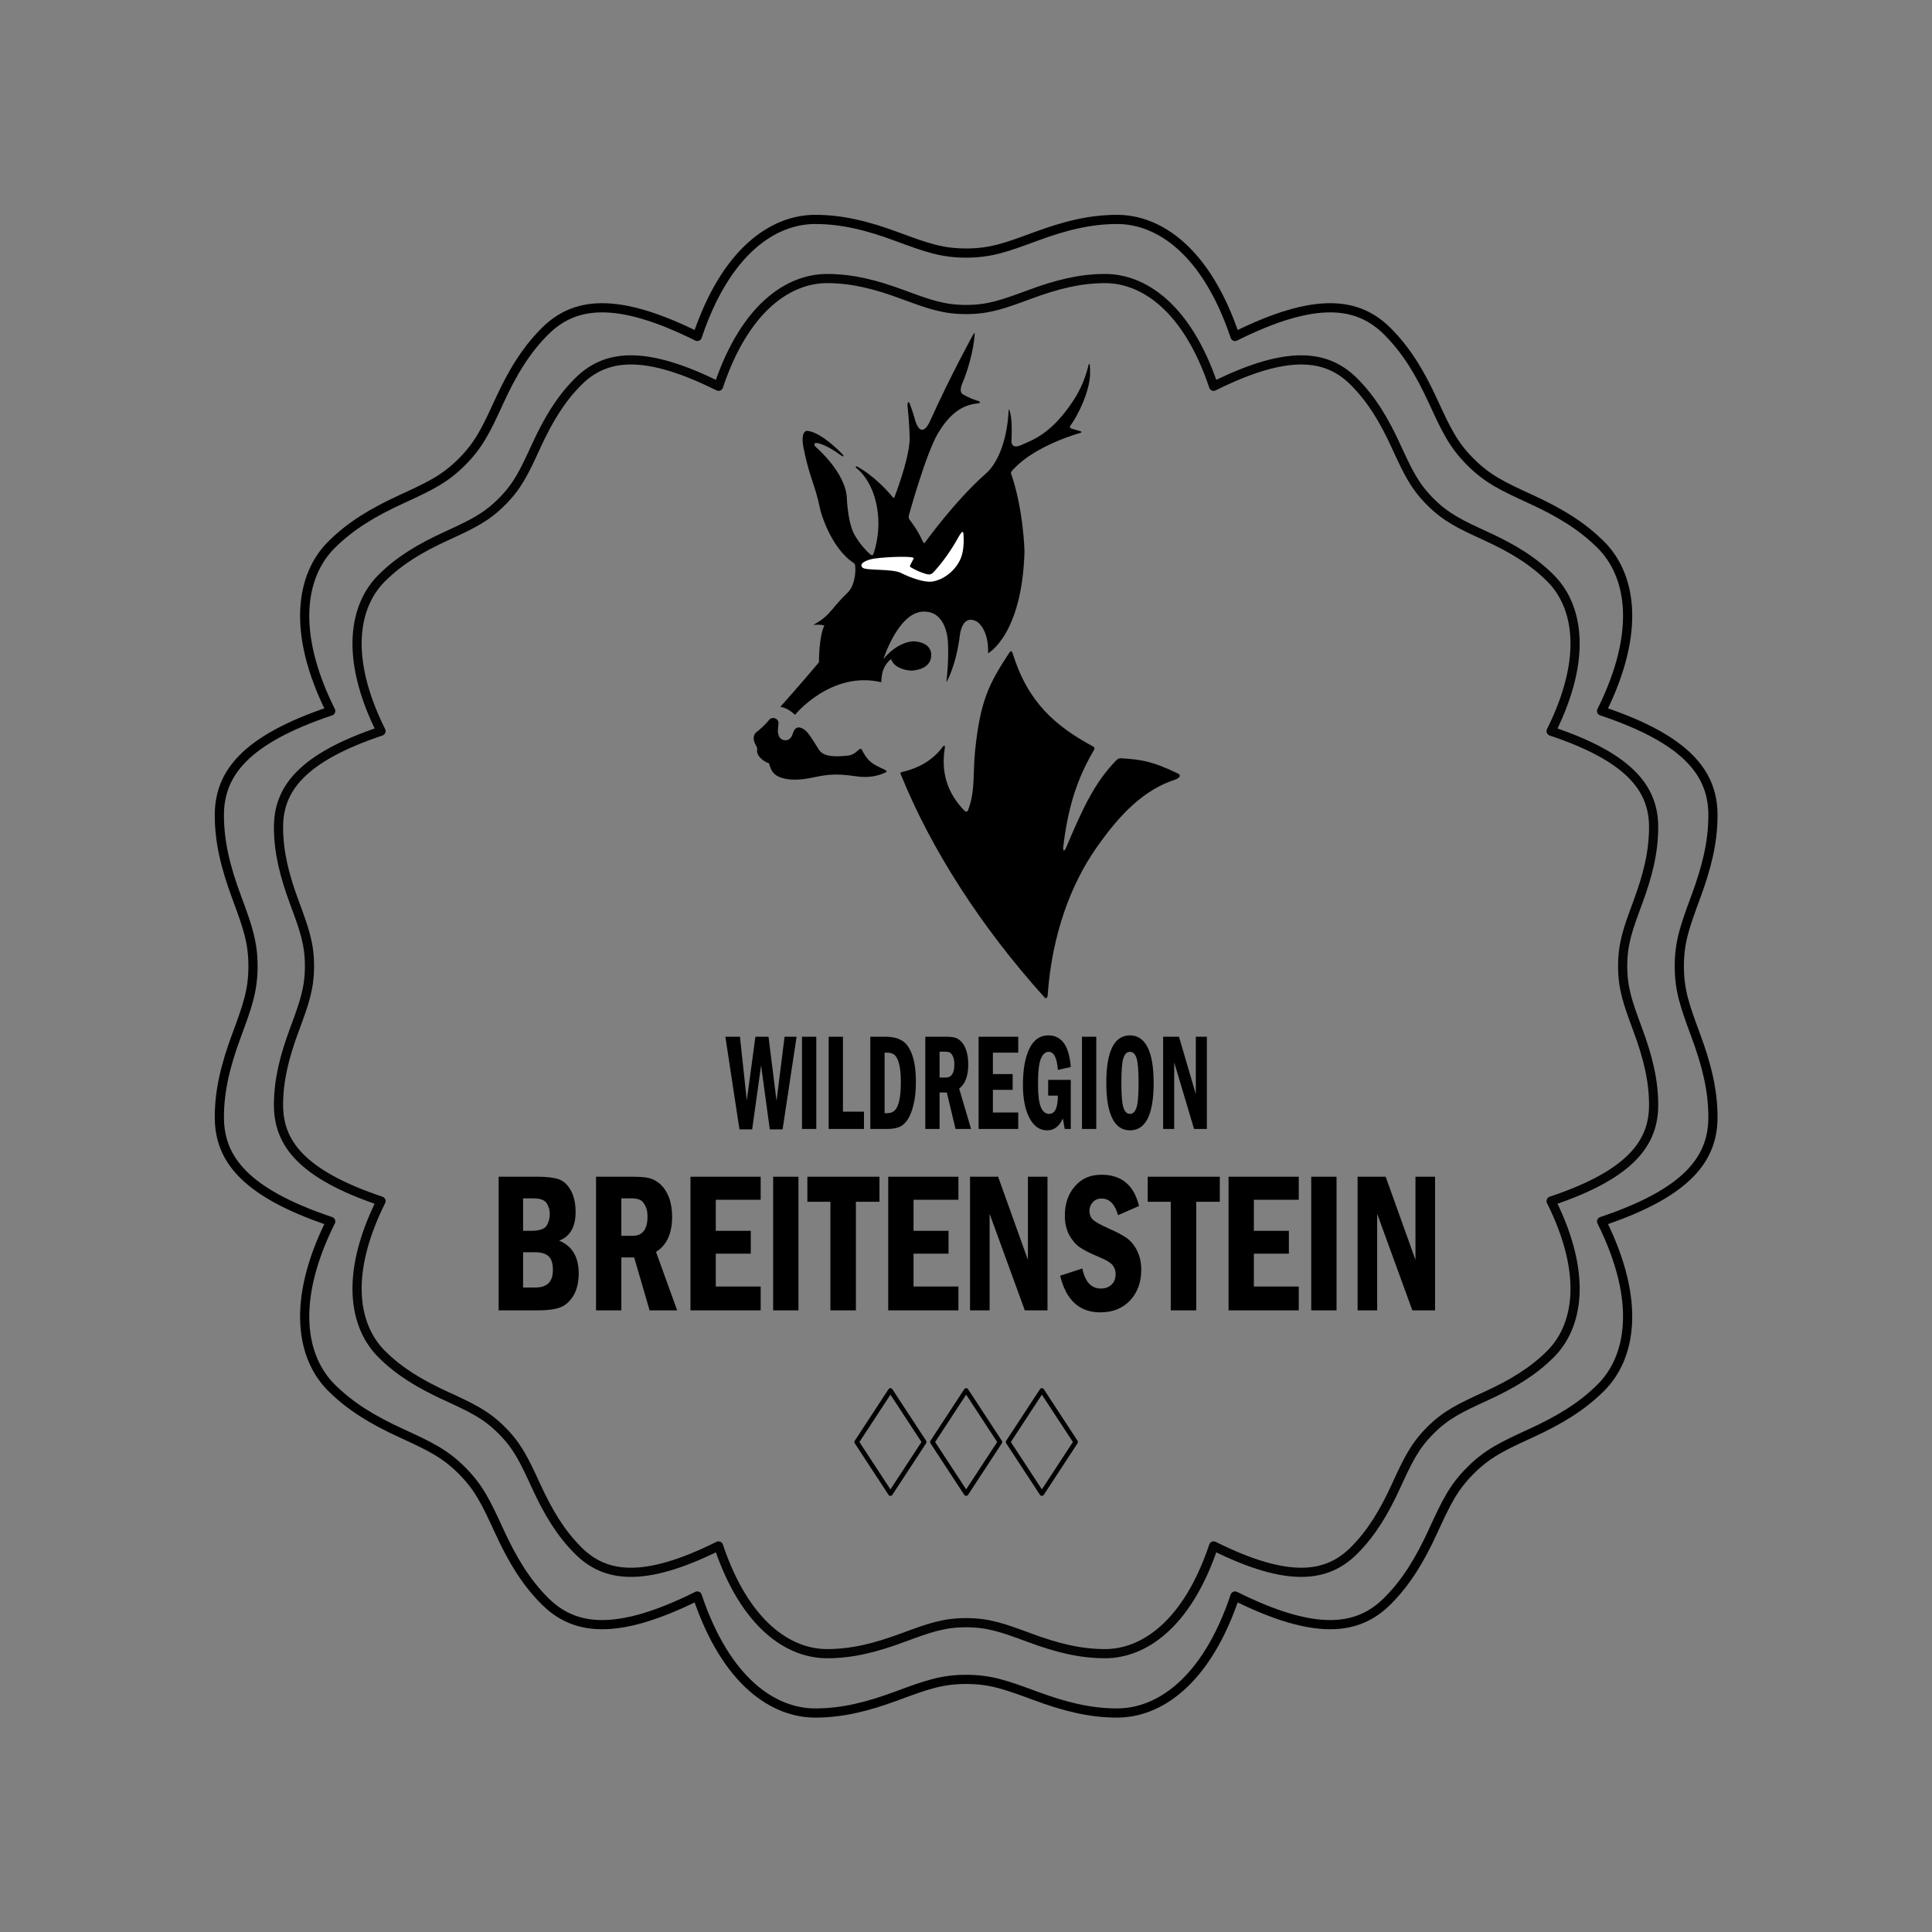 <?xml version="1.0" encoding="UTF-8" standalone="no"?>
<!DOCTYPE svg PUBLIC "-//W3C//DTD SVG 1.1//EN" "http://www.w3.org/Graphics/SVG/1.1/DTD/svg11.dtd">
<svg width="100%" height="100%" viewBox="0 0 1000 1000" version="1.1" xmlns="http://www.w3.org/2000/svg" xmlns:xlink="http://www.w3.org/1999/xlink" xml:space="preserve" xmlns:serif="http://www.serif.com/" style="fill-rule:evenodd;clip-rule:evenodd;stroke-linecap:round;stroke-linejoin:round;stroke-miterlimit:1.5;">
    <rect x="0" y="0" width="1000" height="1000" fill="#808080" stroke="none"/>
    <g transform="matrix(0.353,0,0,0.353,62.305,-119.026)">
        <path d="M2285.85,1753.94C2285.85,1789.46 2293.97,1812.29 2309.8,1855.02C2325.91,1898.47 2335.17,1935.52 2335.17,1975.33C2335.17,2035.59 2298.54,2085.72 2171.91,2128.14C2231.45,2247.68 2213.6,2329.07 2171,2371.68C2142.85,2399.83 2110.1,2419.48 2067.98,2438.82C2026.58,2457.83 2004.69,2468.23 1979.57,2493.35C1954.45,2518.47 1944.05,2540.36 1925.04,2581.76C1905.7,2623.88 1886.05,2656.63 1857.9,2684.78C1815.29,2727.38 1753.94,2736.93 1634.4,2677.39C1591.98,2804.01 1521.81,2848.95 1461.55,2848.95C1421.74,2848.95 1384.69,2839.69 1341.24,2823.58C1298.52,2807.75 1275.68,2799.62 1240.16,2799.62C1204.64,2799.62 1181.8,2807.75 1139.08,2823.58C1095.62,2839.69 1058.57,2848.95 1018.76,2848.95C958.509,2848.95 888.337,2804.01 845.912,2677.39C726.373,2736.93 665.021,2727.38 622.416,2684.78C594.267,2656.63 574.617,2623.88 555.278,2581.76C536.266,2540.36 525.86,2518.47 500.744,2493.35C475.629,2468.23 453.736,2457.83 412.331,2438.82C370.214,2419.48 337.465,2399.83 309.316,2371.68C266.711,2329.07 248.866,2247.68 308.408,2128.14C181.778,2085.72 145.144,2035.59 145.144,1975.33C145.144,1935.52 154.406,1898.47 170.513,1855.02C186.347,1812.29 194.469,1789.46 194.469,1753.94C194.469,1718.42 186.347,1695.58 170.513,1652.86C154.406,1609.4 145.144,1572.35 145.144,1532.54C145.144,1472.29 181.778,1422.16 308.408,1379.73C248.866,1260.19 266.711,1178.8 309.316,1136.2C337.465,1108.05 370.214,1088.4 412.331,1069.06C453.736,1050.05 475.629,1039.64 500.744,1014.52C525.86,989.408 536.266,967.516 555.278,926.11C574.617,883.993 594.267,851.245 622.416,823.095C665.021,780.49 726.373,770.948 845.912,830.489C888.337,703.86 958.509,658.924 1018.76,658.924C1058.57,658.924 1095.62,668.186 1139.08,684.292C1181.8,700.127 1204.64,708.249 1240.16,708.249C1275.68,708.249 1298.52,700.127 1341.24,684.292C1384.69,668.186 1421.74,658.924 1461.55,658.924C1521.81,658.924 1591.98,703.86 1634.4,830.489C1753.94,770.948 1815.29,780.49 1857.9,823.095C1886.05,851.245 1905.7,883.993 1925.04,926.11C1944.05,967.516 1954.45,989.408 1979.57,1014.52C2004.69,1039.64 2026.58,1050.05 2067.98,1069.06C2110.1,1088.4 2142.85,1108.05 2171,1136.2C2213.6,1178.8 2231.45,1260.19 2171.91,1379.73C2298.54,1422.16 2335.17,1472.29 2335.17,1532.54C2335.17,1572.35 2325.91,1609.4 2309.8,1652.86C2293.97,1695.58 2285.85,1718.42 2285.85,1753.94" style="fill:none;stroke:black;stroke-width:13.46px;"/>
    </g>
    <g transform="matrix(0.325,0,0,0.325,96.987,-69.975)">
        <path d="M1240.16,708.249C1275.68,708.249 1298.52,700.127 1341.24,684.292C1384.69,668.186 1421.74,658.924 1461.55,658.924C1521.81,658.924 1591.98,703.86 1634.4,830.489C1753.94,770.948 1815.29,780.49 1857.9,823.095C1886.05,851.245 1905.7,883.993 1925.04,926.11C1944.05,967.516 1954.45,989.408 1979.57,1014.52C2004.69,1039.64 2026.58,1050.05 2067.98,1069.06C2110.1,1088.4 2142.85,1108.05 2171,1136.2C2213.6,1178.8 2231.45,1260.19 2171.91,1379.73C2298.54,1422.16 2335.17,1472.29 2335.17,1532.54C2335.17,1572.35 2325.91,1609.4 2309.8,1652.86C2293.97,1695.58 2285.85,1718.42 2285.85,1753.94C2285.85,1789.46 2293.97,1812.29 2309.8,1855.02C2325.91,1898.47 2335.17,1935.52 2335.17,1975.33C2335.17,2035.59 2298.54,2085.72 2171.91,2128.14C2231.45,2247.68 2213.6,2329.07 2171,2371.68C2142.85,2399.83 2110.1,2419.48 2067.98,2438.82C2026.58,2457.83 2004.69,2468.23 1979.57,2493.35C1954.45,2518.47 1944.05,2540.36 1925.04,2581.76C1905.7,2623.88 1886.05,2656.63 1857.9,2684.78C1815.29,2727.38 1753.94,2736.93 1634.4,2677.39C1591.98,2804.01 1521.81,2848.95 1461.55,2848.95C1421.74,2848.95 1384.69,2839.69 1341.24,2823.58C1298.52,2807.75 1275.68,2799.62 1240.16,2799.62C1204.64,2799.62 1181.8,2807.75 1139.08,2823.58C1095.62,2839.69 1058.57,2848.95 1018.76,2848.95C958.509,2848.95 888.337,2804.01 845.912,2677.39C726.373,2736.93 665.021,2727.38 622.416,2684.78C594.267,2656.63 574.617,2623.88 555.278,2581.76C536.266,2540.36 525.86,2518.47 500.744,2493.35C475.629,2468.23 453.736,2457.83 412.331,2438.82C370.214,2419.48 337.465,2399.83 309.316,2371.68C266.711,2329.07 248.866,2247.68 308.408,2128.14C181.778,2085.72 145.144,2035.59 145.144,1975.33C145.144,1935.52 154.406,1898.47 170.513,1855.02C186.347,1812.29 194.469,1789.46 194.469,1753.94C194.469,1718.42 186.347,1695.58 170.513,1652.86C154.406,1609.4 145.144,1572.35 145.144,1532.54C145.144,1472.29 181.778,1422.16 308.408,1379.73C248.866,1260.19 266.711,1178.8 309.316,1136.2C337.465,1108.05 370.214,1088.4 412.331,1069.06C453.736,1050.05 475.629,1039.64 500.744,1014.52C525.86,989.408 536.266,967.516 555.278,926.11C574.617,883.993 594.267,851.245 622.416,823.095C665.021,780.49 726.373,770.948 845.912,830.489C888.337,703.86 958.509,658.924 1018.76,658.924C1058.57,658.924 1095.62,668.186 1139.08,684.292C1181.8,700.127 1204.64,708.249 1240.16,708.249" style="fill:none;stroke:black;stroke-opacity:0.97;stroke-width:14.62px;"/>
    </g>
    <g transform="matrix(0.519,0,0,0.6,-43.695,-541.927)">
        <g transform="matrix(172.829,0,0,172.829,570.609,2033.61)">
            <path d="M0.063,-0.667L0.291,-0.667C0.344,-0.667 0.384,-0.662 0.411,-0.654C0.439,-0.645 0.461,-0.627 0.48,-0.598C0.498,-0.569 0.507,-0.534 0.507,-0.491C0.507,-0.417 0.476,-0.369 0.412,-0.348C0.488,-0.321 0.525,-0.266 0.525,-0.184C0.525,-0.141 0.515,-0.104 0.495,-0.074C0.474,-0.045 0.449,-0.025 0.419,-0.015C0.389,-0.005 0.346,-0 0.291,-0L0.063,-0L0.063,-0.667ZM0.204,-0.397L0.251,-0.397C0.298,-0.397 0.328,-0.406 0.34,-0.423C0.352,-0.44 0.358,-0.459 0.358,-0.481C0.358,-0.501 0.352,-0.519 0.34,-0.535C0.328,-0.551 0.302,-0.559 0.262,-0.559L0.204,-0.559L0.204,-0.397ZM0.204,-0.114L0.275,-0.114C0.343,-0.114 0.376,-0.143 0.376,-0.201C0.376,-0.234 0.368,-0.257 0.351,-0.27C0.335,-0.283 0.309,-0.29 0.275,-0.29L0.204,-0.29L0.204,-0.114Z" style="fill-rule:nonzero;"/>
        </g>
        <g transform="matrix(172.829,0,0,172.829,667.74,2033.61)">
            <path d="M0.063,-0.667L0.272,-0.667C0.313,-0.667 0.344,-0.665 0.366,-0.661C0.388,-0.657 0.41,-0.647 0.432,-0.631C0.454,-0.614 0.471,-0.592 0.484,-0.563C0.496,-0.535 0.502,-0.503 0.502,-0.467C0.502,-0.384 0.471,-0.325 0.409,-0.292L0.531,-0L0.372,-0L0.283,-0.264L0.209,-0.264L0.209,-0L0.063,-0L0.063,-0.667ZM0.209,-0.559L0.209,-0.372L0.274,-0.372C0.331,-0.372 0.36,-0.404 0.36,-0.468C0.36,-0.49 0.356,-0.508 0.347,-0.522C0.339,-0.536 0.329,-0.546 0.318,-0.551C0.306,-0.556 0.29,-0.559 0.268,-0.559L0.209,-0.559Z" style="fill-rule:nonzero;"/>
        </g>
        <g transform="matrix(172.829,0,0,172.829,761.919,2033.61)">
            <path d="M0.063,-0.667L0.468,-0.667L0.468,-0.552L0.209,-0.552L0.209,-0.397L0.411,-0.397L0.411,-0.283L0.209,-0.283L0.209,-0.119L0.468,-0.119L0.468,-0L0.063,-0L0.063,-0.667Z" style="fill-rule:nonzero;"/>
        </g>
        <g transform="matrix(172.829,0,0,172.829,844.367,2033.61)">
            <rect x="0.063" y="-0.667" width="0.146" height="0.667" style="fill-rule:nonzero;"/>
        </g>
        <g transform="matrix(172.829,0,0,172.829,891.456,2033.61)">
            <path d="M-0.012,-0.667L0.404,-0.667L0.404,-0.542L0.268,-0.542L0.268,-0L0.121,-0L0.121,-0.542L-0.012,-0.542L-0.012,-0.667Z" style="fill-rule:nonzero;"/>
        </g>
        <g transform="matrix(172.829,0,0,172.829,959.136,2033.61)">
            <path d="M0.063,-0.667L0.468,-0.667L0.468,-0.552L0.209,-0.552L0.209,-0.397L0.411,-0.397L0.411,-0.283L0.209,-0.283L0.209,-0.119L0.468,-0.119L0.468,-0L0.063,-0L0.063,-0.667Z" style="fill-rule:nonzero;"/>
        </g>
        <g transform="matrix(172.829,0,0,172.829,1041.58,2033.61)">
            <path d="M0.058,-0.667L0.22,-0.667L0.392,-0.252L0.392,-0.667L0.505,-0.667L0.505,-0L0.374,-0L0.171,-0.482L0.171,-0L0.058,-0L0.058,-0.667Z" style="fill-rule:nonzero;"/>
        </g>
        <g transform="matrix(172.829,0,0,172.829,1138.72,2033.61)">
            <path d="M0.471,-0.521L0.35,-0.475C0.332,-0.53 0.301,-0.558 0.255,-0.558C0.233,-0.558 0.216,-0.552 0.204,-0.539C0.191,-0.527 0.185,-0.513 0.185,-0.497C0.185,-0.478 0.192,-0.463 0.207,-0.451C0.222,-0.44 0.253,-0.425 0.3,-0.407C0.343,-0.391 0.377,-0.375 0.402,-0.36C0.426,-0.344 0.446,-0.323 0.461,-0.296C0.476,-0.269 0.484,-0.238 0.484,-0.203C0.484,-0.14 0.462,-0.089 0.42,-0.05C0.377,-0.01 0.319,0.01 0.248,0.01C0.127,0.01 0.05,-0.051 0.016,-0.173L0.144,-0.209C0.16,-0.142 0.195,-0.109 0.251,-0.109C0.276,-0.109 0.297,-0.115 0.313,-0.129C0.329,-0.142 0.336,-0.159 0.336,-0.181C0.336,-0.197 0.331,-0.212 0.32,-0.224C0.309,-0.237 0.283,-0.251 0.244,-0.265C0.193,-0.283 0.154,-0.3 0.129,-0.315C0.104,-0.33 0.084,-0.351 0.067,-0.378C0.051,-0.406 0.043,-0.437 0.043,-0.472C0.043,-0.532 0.062,-0.581 0.101,-0.619C0.139,-0.658 0.19,-0.677 0.254,-0.677C0.37,-0.677 0.442,-0.625 0.471,-0.521Z" style="fill-rule:nonzero;"/>
        </g>
        <g transform="matrix(172.829,0,0,172.829,1230.87,2033.61)">
            <path d="M-0.012,-0.667L0.404,-0.667L0.404,-0.542L0.268,-0.542L0.268,-0L0.121,-0L0.121,-0.542L-0.012,-0.542L-0.012,-0.667Z" style="fill-rule:nonzero;"/>
        </g>
        <g transform="matrix(172.829,0,0,172.829,1298.55,2033.61)">
            <path d="M0.063,-0.667L0.468,-0.667L0.468,-0.552L0.209,-0.552L0.209,-0.397L0.411,-0.397L0.411,-0.283L0.209,-0.283L0.209,-0.119L0.468,-0.119L0.468,-0L0.063,-0L0.063,-0.667Z" style="fill-rule:nonzero;"/>
        </g>
        <g transform="matrix(172.829,0,0,172.829,1381,2033.61)">
            <rect x="0.063" y="-0.667" width="0.146" height="0.667" style="fill-rule:nonzero;"/>
        </g>
        <g transform="matrix(172.829,0,0,172.829,1428.09,2033.61)">
            <path d="M0.058,-0.667L0.22,-0.667L0.392,-0.252L0.392,-0.667L0.505,-0.667L0.505,-0L0.374,-0L0.171,-0.482L0.171,-0L0.058,-0L0.058,-0.667Z" style="fill-rule:nonzero;"/>
        </g>
    </g>
    <g transform="matrix(0.293,0,0,0.414,208.514,-257.569)">
        <g transform="matrix(172.829,0,0,172.829,570.609,2033.61)">
            <path d="M-0.005,-0.667L0.144,-0.667L0.214,-0.206L0.302,-0.667L0.436,-0.667L0.518,-0.203L0.6,-0.667L0.723,-0.667L0.58,0.003L0.449,0.003L0.36,-0.46L0.269,0.003L0.139,0.003L-0.005,-0.667Z" style="fill-rule:nonzero;"/>
        </g>
        <g transform="matrix(172.829,0,0,172.829,694.239,2033.61)">
            <rect x="0.063" y="-0.667" width="0.146" height="0.667" style="fill-rule:nonzero;"/>
        </g>
        <g transform="matrix(172.829,0,0,172.829,741.328,2033.61)">
            <path d="M0.063,-0.667L0.209,-0.667L0.209,-0.125L0.424,-0.125L0.424,-0L0.063,-0L0.063,-0.667Z" style="fill-rule:nonzero;"/>
        </g>
        <g transform="matrix(172.829,0,0,172.829,814.915,2033.61)">
            <path d="M0.063,-0.667L0.221,-0.667C0.289,-0.667 0.345,-0.657 0.387,-0.639C0.43,-0.621 0.465,-0.587 0.49,-0.537C0.516,-0.488 0.529,-0.421 0.529,-0.336C0.529,-0.277 0.521,-0.223 0.505,-0.177C0.49,-0.131 0.469,-0.094 0.444,-0.067C0.418,-0.041 0.39,-0.023 0.358,-0.014C0.326,-0.005 0.286,-0 0.238,-0L0.063,-0L0.063,-0.667ZM0.209,-0.552L0.209,-0.114L0.234,-0.114C0.268,-0.114 0.295,-0.121 0.313,-0.134C0.332,-0.147 0.347,-0.17 0.358,-0.202C0.369,-0.234 0.375,-0.281 0.375,-0.343C0.375,-0.399 0.368,-0.443 0.356,-0.474C0.344,-0.504 0.329,-0.525 0.31,-0.536C0.292,-0.547 0.266,-0.552 0.234,-0.552L0.209,-0.552Z" style="fill-rule:nonzero;"/>
        </g>
        <g transform="matrix(172.829,0,0,172.829,912.047,2033.61)">
            <path d="M0.063,-0.667L0.272,-0.667C0.313,-0.667 0.344,-0.665 0.366,-0.661C0.388,-0.657 0.41,-0.647 0.432,-0.631C0.454,-0.614 0.471,-0.592 0.484,-0.563C0.496,-0.535 0.502,-0.503 0.502,-0.467C0.502,-0.384 0.471,-0.325 0.409,-0.292L0.531,-0L0.372,-0L0.283,-0.264L0.209,-0.264L0.209,-0L0.063,-0L0.063,-0.667ZM0.209,-0.559L0.209,-0.372L0.274,-0.372C0.331,-0.372 0.36,-0.404 0.36,-0.468C0.36,-0.49 0.356,-0.508 0.347,-0.522C0.339,-0.536 0.329,-0.546 0.318,-0.551C0.306,-0.556 0.29,-0.559 0.268,-0.559L0.209,-0.559Z" style="fill-rule:nonzero;"/>
        </g>
        <g transform="matrix(172.829,0,0,172.829,1006.22,2033.61)">
            <path d="M0.063,-0.667L0.468,-0.667L0.468,-0.552L0.209,-0.552L0.209,-0.397L0.411,-0.397L0.411,-0.283L0.209,-0.283L0.209,-0.119L0.468,-0.119L0.468,-0L0.063,-0L0.063,-0.667Z" style="fill-rule:nonzero;"/>
        </g>
        <g transform="matrix(172.829,0,0,172.829,1088.67,2033.61)">
            <path d="M0.297,-0.355L0.528,-0.355L0.528,-0L0.466,-0L0.447,-0.076C0.411,-0.019 0.358,0.01 0.286,0.01C0.21,0.01 0.15,-0.02 0.106,-0.079C0.061,-0.139 0.039,-0.219 0.039,-0.32C0.039,-0.43 0.061,-0.517 0.105,-0.581C0.149,-0.645 0.213,-0.677 0.299,-0.677C0.435,-0.677 0.512,-0.601 0.528,-0.448L0.396,-0.427C0.387,-0.514 0.356,-0.558 0.302,-0.558C0.269,-0.558 0.243,-0.542 0.223,-0.509C0.203,-0.477 0.193,-0.416 0.193,-0.326C0.193,-0.246 0.203,-0.19 0.222,-0.158C0.241,-0.125 0.27,-0.109 0.307,-0.109C0.366,-0.109 0.396,-0.153 0.396,-0.241L0.297,-0.241L0.297,-0.355Z" style="fill-rule:nonzero;"/>
        </g>
        <g transform="matrix(172.829,0,0,172.829,1188.84,2033.61)">
            <rect x="0.063" y="-0.667" width="0.146" height="0.667" style="fill-rule:nonzero;"/>
        </g>
        <g transform="matrix(172.829,0,0,172.829,1235.93,2033.61)">
            <path d="M0.523,-0.333C0.523,-0.104 0.442,0.01 0.281,0.01C0.201,0.01 0.141,-0.019 0.1,-0.077C0.059,-0.136 0.039,-0.221 0.039,-0.333C0.039,-0.562 0.12,-0.677 0.281,-0.677C0.36,-0.677 0.42,-0.648 0.461,-0.591C0.502,-0.534 0.523,-0.448 0.523,-0.333ZM0.369,-0.333C0.369,-0.423 0.362,-0.483 0.348,-0.513C0.334,-0.543 0.311,-0.558 0.281,-0.558C0.25,-0.558 0.228,-0.543 0.214,-0.513C0.2,-0.483 0.193,-0.423 0.193,-0.333C0.193,-0.246 0.2,-0.186 0.214,-0.155C0.228,-0.124 0.25,-0.109 0.281,-0.109C0.311,-0.109 0.333,-0.124 0.347,-0.153C0.362,-0.183 0.369,-0.243 0.369,-0.333Z" style="fill-rule:nonzero;"/>
        </g>
        <g transform="matrix(172.829,0,0,172.829,1333.06,2033.61)">
            <path d="M0.058,-0.667L0.22,-0.667L0.392,-0.252L0.392,-0.667L0.505,-0.667L0.505,-0L0.374,-0L0.171,-0.482L0.171,-0L0.058,-0L0.058,-0.667Z" style="fill-rule:nonzero;"/>
        </g>
    </g>
    <g transform="matrix(0.353,0,0,0.353,62.305,-119.026)">
        <g transform="matrix(1,0,0,1,167.836,-9.05)">
            <path d="M1121.83,2460.64L1072.32,2536.24L1022.81,2460.64L1072.32,2385.04L1121.83,2460.64" style="fill:none;stroke:black;stroke-width:6.73px;"/>
        </g>
        <g transform="matrix(1,0,0,1,278.857,-9.05)">
            <path d="M1121.83,2460.64L1072.32,2536.24L1022.81,2460.64L1072.32,2385.04L1121.83,2460.64" style="fill:none;stroke:black;stroke-width:6.73px;"/>
        </g>
        <g transform="matrix(1,0,0,1,56.814,-9.05)">
            <path d="M1121.83,2460.64L1072.32,2536.24L1022.81,2460.64L1072.32,2385.04L1121.83,2460.64" style="fill:none;stroke:black;stroke-width:6.73px;"/>
        </g>
    </g>
    <g transform="matrix(0.233,0,0,0.233,120.307,-68.759)">
        <path d="M1513.12,1719.79C1513.12,1719.79 1479.78,1718.67 1446.11,1759.09C1446.11,1759.09 1478.59,1657.6 1532.45,1653.89C1586.31,1650.18 1589.58,1717.06 1589.58,1724.54C1589.58,1724.54 1591.96,1759.76 1585.97,1810.6C1585.97,1810.6 1606.95,1776.66 1615.95,1706.42C1615.95,1706.42 1620.32,1656.88 1654.52,1676.42C1654.52,1676.42 1680.68,1692.88 1678.59,1746.38C1678.59,1746.38 1754.14,1706.17 1759.54,1520.19C1759.54,1520.19 1757.55,1427.2 1729.6,1346.71C1728.68,1343.63 1733.5,1338.7 1736.96,1335.45C1785.75,1283.77 1882.44,1257.06 1882.44,1257.06C1890.83,1254.54 1882.44,1252.67 1882.44,1252.67C1869.63,1249 1865.35,1247.67 1865.35,1247.67C1859.79,1246.07 1859.12,1242.94 1862.48,1239.25C1877.75,1218.81 1904.97,1163.83 1905.19,1125.01C1905.4,1086.2 1900.52,1111.19 1900.52,1111.19C1894.63,1133.76 1885.28,1158.67 1868.15,1184.78C1819.43,1259.06 1777.9,1272.24 1752.78,1283.58C1727.66,1294.91 1730.59,1272.78 1730.59,1272.78C1730.59,1272.78 1732.89,1235.99 1728.54,1215.67C1724.18,1195.35 1724.08,1210.29 1724.08,1210.29C1720.54,1274.79 1699.58,1324.43 1674.22,1346.71C1605.01,1407.5 1538.7,1499.93 1538.7,1499.93C1536.12,1503.12 1534.94,1500.57 1533.66,1498.07C1521.63,1470.65 1503.31,1448.36 1503.31,1448.36C1501.6,1445.73 1502.15,1441.8 1503.31,1437.64C1503.31,1437.64 1540.99,1301.41 1567.65,1257.06C1593.54,1214.01 1621.27,1194.88 1653.63,1191.56C1663.39,1190.4 1662.96,1187.28 1653.63,1184.88C1634.05,1178.6 1621.75,1170.4 1621.75,1170.4C1621.75,1170.4 1613.03,1165.41 1621.75,1145.87C1630.47,1126.33 1646.71,1076.36 1648.89,1036.62C1649.14,1033.31 1647.57,1034.74 1644.41,1040.34C1644.41,1040.34 1596.77,1126.45 1550.35,1229.09C1550.35,1229.09 1532.56,1273.92 1517.52,1231.83C1517.52,1231.83 1511.17,1208.2 1504.47,1191.56C1501.56,1184.59 1498.7,1189.62 1499.93,1200.04C1503.92,1233.78 1504.47,1270.92 1504.47,1270.92C1503.22,1316.17 1470.58,1399.76 1470.58,1399.76C1469.68,1402.09 1468.51,1401.39 1467.15,1399.76C1426.15,1350.8 1387.99,1331.62 1387.99,1331.62C1384.68,1329.98 1382.65,1332.55 1387.99,1336.57C1387.99,1336.57 1427.04,1364.87 1434.07,1438.33C1438.86,1488.37 1423.46,1526.89 1423.46,1526.89C1422.67,1528.9 1419.55,1528.9 1417.05,1526.89C1391.32,1503.32 1380.41,1480.04 1380.41,1480.04C1380.41,1480.04 1367.58,1458.2 1364.86,1401.26C1362.13,1344.31 1296.37,1288.52 1296.37,1288.52C1290.64,1283.33 1291.06,1277.23 1301.67,1279.71C1301.67,1279.71 1321.32,1284.07 1350.24,1305.61C1359.21,1311.84 1359.35,1308.64 1353.65,1302.49C1310.73,1259.93 1287.14,1252.9 1277.06,1252.34C1277.06,1252.34 1262.95,1249.94 1267.56,1283.83C1267.56,1283.83 1273.31,1318.54 1287.21,1360.52C1294.63,1384.32 1297.13,1386.82 1306.77,1431.13C1306.77,1431.13 1328.25,1511.17 1379.28,1545.15C1381.33,1546.47 1383.15,1548.57 1383.26,1550.41C1385.98,1574.55 1378.52,1595.96 1372.26,1604.79C1368.87,1609.58 1368.28,1610.02 1368.28,1610.02C1340.49,1636.86 1335.93,1646.31 1321.98,1660.48C1308.02,1674.65 1290.2,1683.25 1290.2,1683.25C1311.92,1681.97 1314.9,1684.95 1314.9,1684.95C1302.55,1709.23 1302.98,1766.37 1302.98,1766.37C1256.98,1820.89 1216.94,1865.55 1216.94,1865.55C1233.55,1866.83 1249.74,1883.01 1249.74,1883.01C1249.74,1883.01 1329.59,1784.52 1441.39,1810.6C1441.78,1785.06 1449.64,1770.03 1463.11,1759.09C1463.11,1759.09 1468.26,1781.84 1507.38,1784.85C1507.38,1784.85 1551.43,1784.92 1552.35,1751.36C1553.22,1719.61 1513.1,1719.79 1513.1,1719.79"/>
    </g>
    <g transform="matrix(0.233,0,0,0.233,120.307,-68.759)">
        <path d="M1513.36,1535.75L1505.73,1550.41C1504.51,1552.84 1505.09,1554.2 1507.11,1555.41C1517.44,1561.61 1528.96,1566.73 1541.06,1570.2C1547.43,1572.03 1552.26,1571.93 1557.85,1565.84C1578.19,1543.67 1597.21,1516.88 1614.76,1484.94C1620.65,1475.38 1623.38,1474.27 1623.92,1481.02C1625.31,1498.51 1624.28,1516.39 1619.61,1530.82C1611.33,1556.37 1585.28,1581.92 1554.79,1586.99C1537.79,1589.82 1505.35,1578.23 1485.45,1568.02C1465.95,1558.02 1407.02,1563.24 1399.62,1556.01C1390.19,1546.78 1410.13,1538.11 1426.76,1535.83C1453.51,1532.16 1516.15,1529.5 1513.36,1535.75Z" style="fill:white;"/>
    </g>
    <g transform="matrix(0.233,0,0,0.233,120.307,-68.759)">
        <path d="M1452.1,2010.43C1455.02,2008.68 1451.8,2006.17 1448.24,2004.54C1422.17,1992.98 1412.01,1987.34 1398.46,1961.3C1396.22,1957 1393.61,1958.49 1390.3,1961.57C1383.56,1967.84 1377.07,1972.58 1367.15,1973.64C1342.15,1976.3 1313.61,1977.66 1302.72,1960.33C1287.35,1935.9 1280.83,1924.98 1273.66,1918.58C1262.98,1909.03 1251.86,1907.56 1246.6,1920.09C1244.06,1926.12 1242.99,1933.79 1234.98,1938.2C1229,1941.49 1217.32,1939.16 1214.13,1930.7C1210.11,1920.05 1211.94,1915.8 1213.02,1903.29C1214.17,1889.98 1198.05,1886.29 1192.09,1894.47C1192.09,1894.47 1181.87,1907.76 1163.47,1922.07C1161.84,1923.29 1151.91,1932.36 1163.47,1952.05C1165.44,1954.49 1166,1957.8 1165.5,1962.07C1164.3,1972.26 1176.1,1985.38 1192.09,1990.88C1196.79,2008.13 1202.24,2023.15 1240.16,2026.77C1271.16,2028.7 1293.67,2020.2 1317.15,2017.27C1342.52,2014.12 1363.23,2016.5 1386.14,2019.7C1411.99,2023.32 1433.1,2019.8 1452.1,2010.43"/>
    </g>
    <g transform="matrix(0.233,0,0,0.233,120.307,-68.759)">
        <path d="M1725.54,1745.45C1680.17,1814.64 1661.61,1851.43 1649.99,1960.76C1644.55,2011.98 1650.71,2050.69 1634.45,2094.26C1632.79,2098.73 1629.53,2099.55 1625.71,2095.6C1587.58,2056.15 1573.94,2010.42 1582.44,1957.14C1583.82,1948.45 1579.54,1951.79 1577.56,1954.48C1555.7,1984.01 1524.52,2001.74 1486.18,2010.43C1482.32,2011.31 1484.29,2014.2 1486.18,2018.74C1552.26,2181.38 1662.66,2354.24 1804.72,2511.6C1806.83,2513.94 1810.6,2511.84 1810.98,2506.43C1820.51,2368.78 1864.04,2258.06 1917.58,2180.88C1971.23,2103.53 2024.51,2049.73 2093.95,2027.05C2104.16,2023.72 2108.15,2017.14 2100.51,2013.45C2041.22,1984.85 2015.25,1982.17 1974.71,1979.63C1969.55,1979.31 1966.63,1980.84 1963.63,1983.89C1913.53,2034.91 1886.37,2096.88 1851.62,2178.95C1848.27,2186.88 1844.5,2186.33 1845.66,2176.39C1855.62,2091.08 1875.81,2026.32 1911.67,1965.15C1915.19,1959.14 1916.75,1956.01 1911.77,1953.32C1827.4,1907.73 1766.56,1854.45 1733.2,1746.31C1731.63,1741.21 1729.22,1739.88 1725.54,1745.45"/>
    </g>
</svg>
